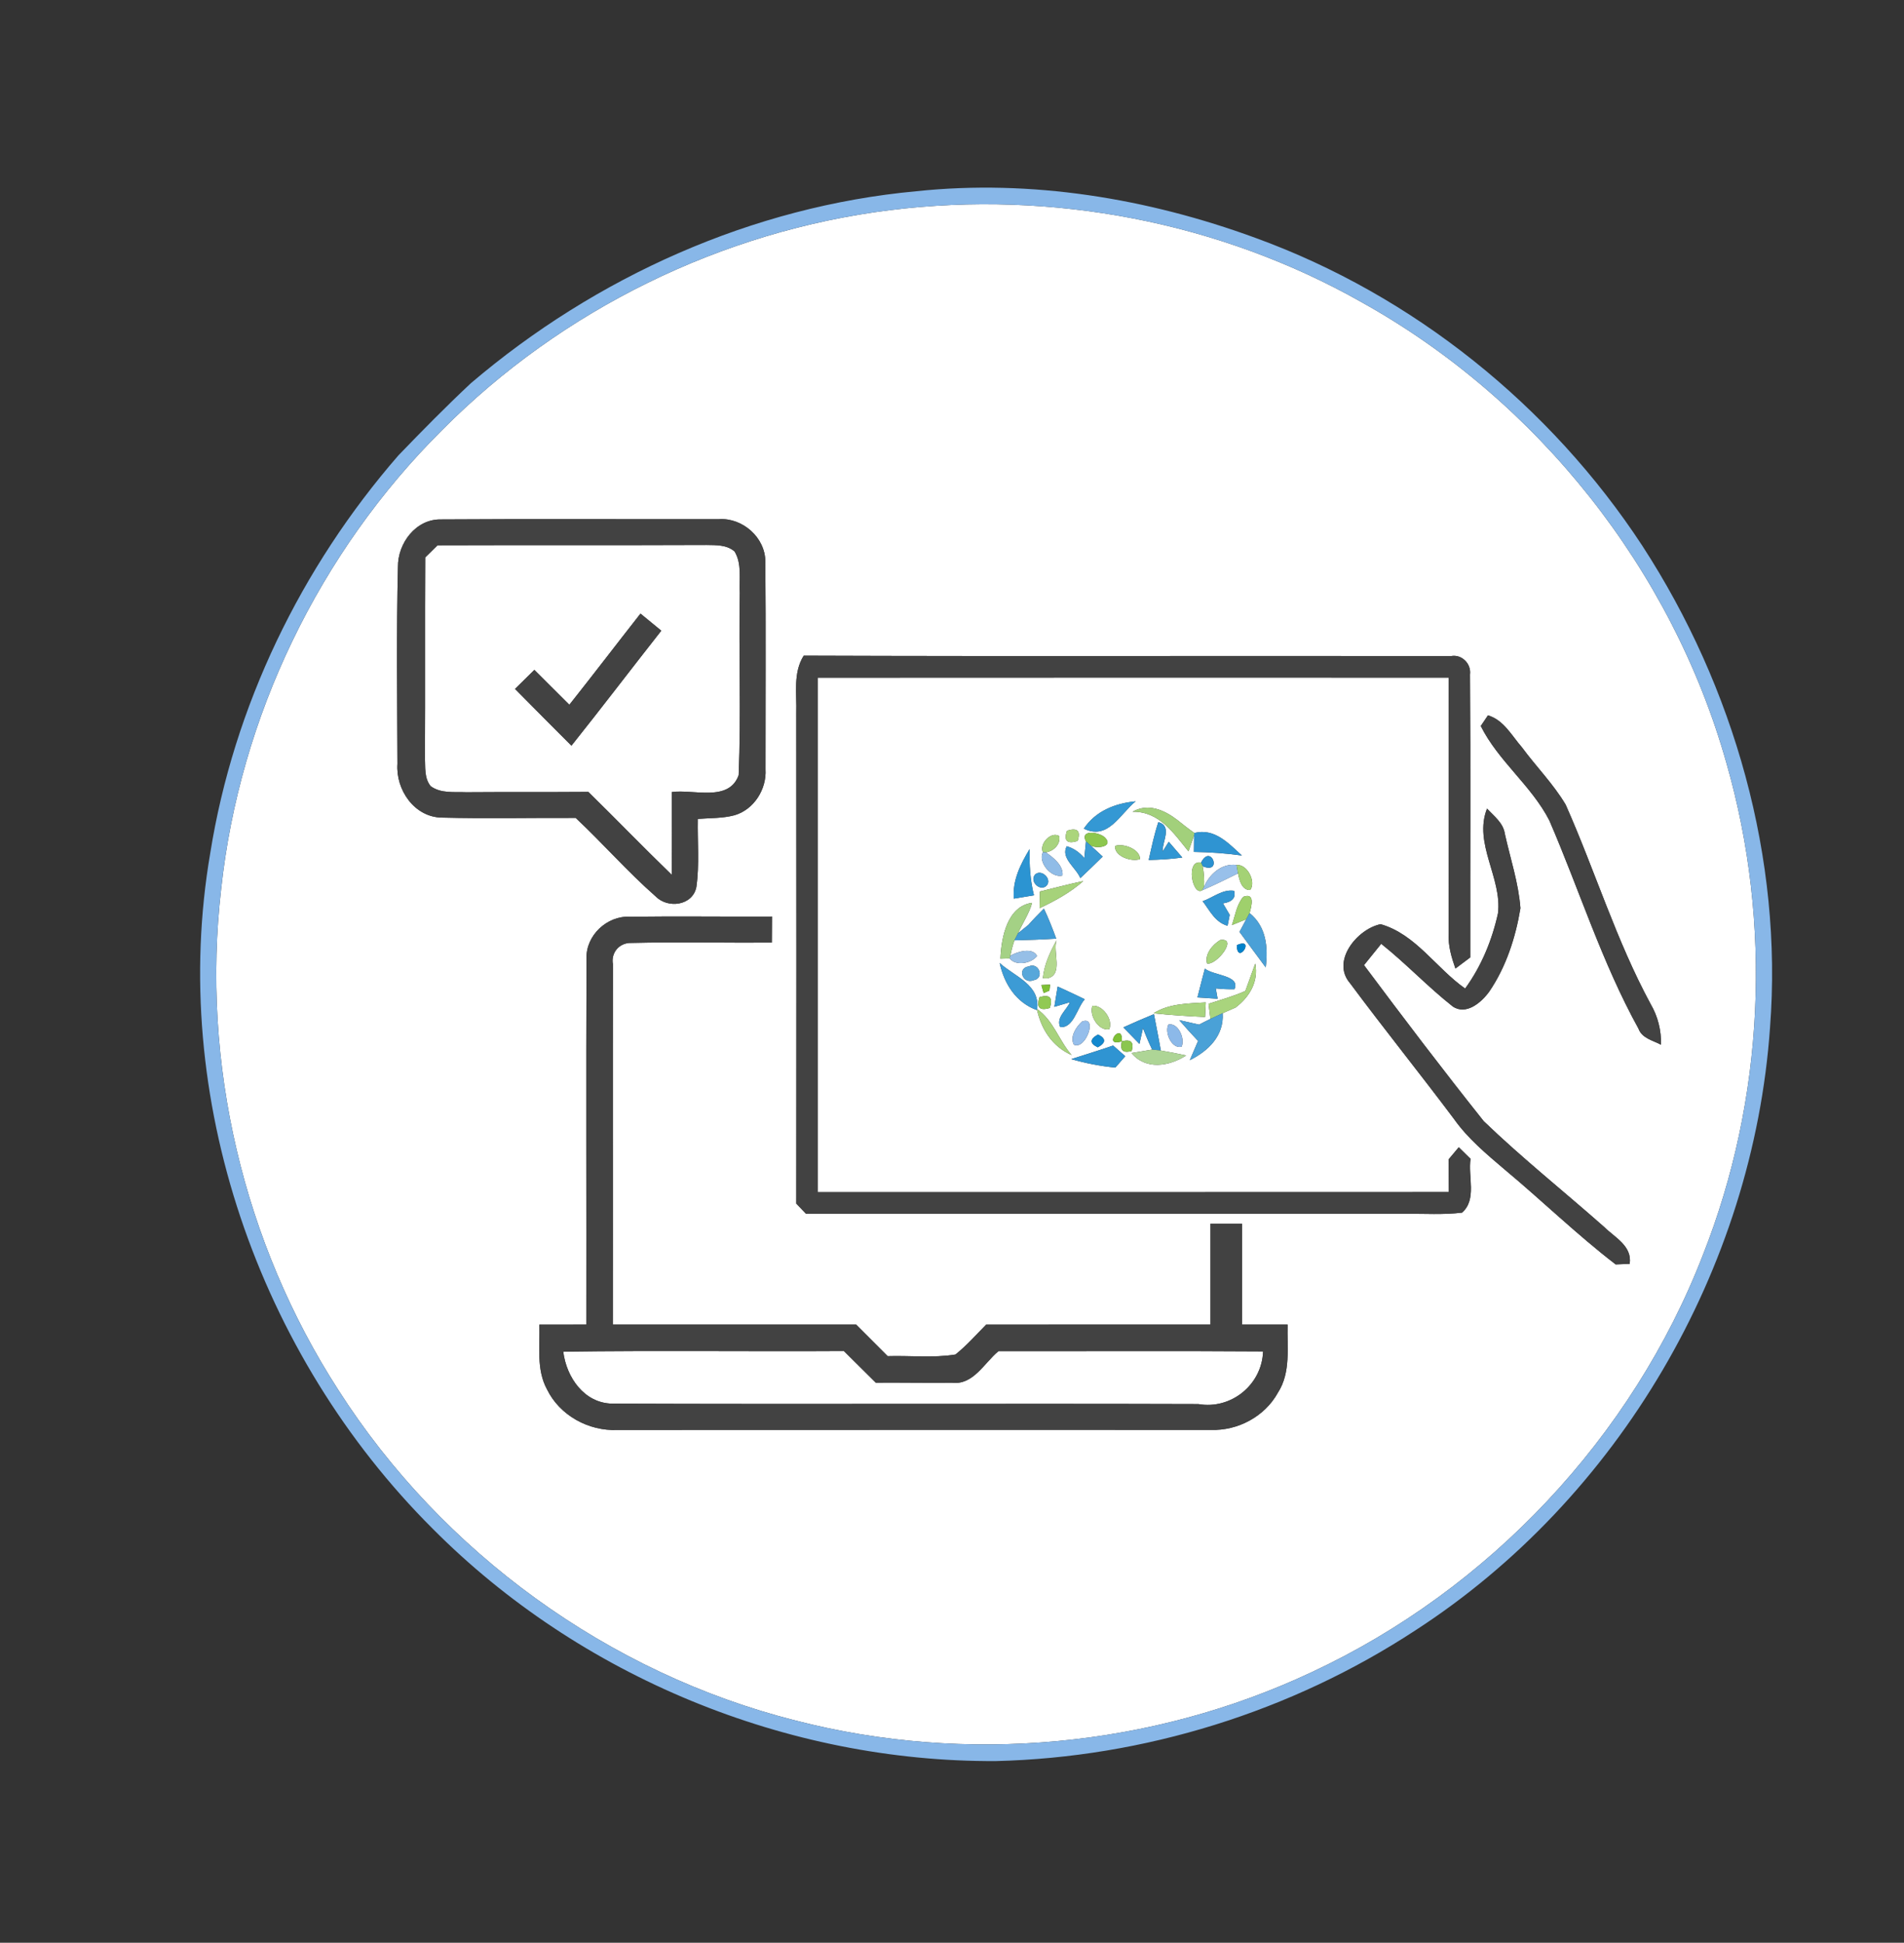 <?xml version="1.0" encoding="UTF-8" ?>
<!DOCTYPE svg PUBLIC "-//W3C//DTD SVG 1.1//EN" "http://www.w3.org/Graphics/SVG/1.1/DTD/svg11.dtd">
<svg width="302pt" height="308pt" viewBox="0 0 302 308" version="1.1" xmlns="http://www.w3.org/2000/svg">
<rect x="0" y="0" width="302" height="308" fill="#333333" stroke="none"/>
<g id="#ffffffff">
<path fill="#ffffff" opacity="1.00" d=" M 141.23 33.31 C 166.87 30.12 193.51 35.18 216.02 47.94 C 243.88 63.45 265.19 90.29 273.84 120.99 C 281.15 146.45 279.86 174.28 270.12 198.92 C 258.92 227.86 236.13 252.03 208.02 265.12 C 182.71 277.01 153.26 279.76 126.19 272.77 C 96.56 265.30 70.13 246.13 53.68 220.39 C 38.61 197.08 31.88 168.51 35.08 140.93 C 38.01 113.63 50.65 87.52 70.13 68.18 C 89.08 49.08 114.53 36.61 141.23 33.31 M 63.12 89.88 C 62.87 100.28 63.01 110.69 63.04 121.10 C 62.75 125.19 65.71 129.54 70.05 129.62 C 77.13 129.80 84.23 129.64 91.31 129.67 C 95.63 133.72 99.53 138.20 103.98 142.10 C 105.92 144.10 109.86 143.59 110.45 140.64 C 110.96 137.07 110.61 133.43 110.68 129.83 C 112.62 129.68 114.60 129.75 116.50 129.25 C 119.59 128.35 121.62 125.12 121.42 121.95 C 121.41 110.98 121.49 100.01 121.39 89.04 C 121.40 85.24 117.79 82.06 114.05 82.31 C 99.35 82.34 84.64 82.25 69.93 82.35 C 65.96 82.28 63.08 86.12 63.12 89.88 M 127.48 103.95 C 125.76 106.67 126.40 109.99 126.30 113.03 C 126.33 138.96 126.32 164.88 126.30 190.81 C 126.68 191.22 127.45 192.03 127.84 192.43 C 159.55 192.43 191.27 192.42 222.98 192.43 C 225.95 192.40 228.94 192.61 231.90 192.25 C 234.30 190.15 232.81 186.51 233.25 183.72 C 232.62 183.10 232.00 182.49 231.38 181.88 C 230.98 182.36 230.18 183.32 229.77 183.80 C 229.78 185.53 229.79 187.26 229.80 188.99 C 196.43 189.01 163.06 189.00 129.69 189.00 C 129.69 161.81 129.69 134.63 129.69 107.44 C 163.06 107.41 196.42 107.43 229.79 107.43 C 229.79 120.97 229.80 134.51 229.78 148.05 C 229.68 149.95 230.23 151.78 230.85 153.55 C 231.44 153.11 232.61 152.23 233.20 151.79 C 233.18 136.84 233.27 121.89 233.16 106.94 C 233.39 105.22 231.84 103.68 230.13 104.02 C 195.91 103.95 161.70 104.08 127.48 103.95 M 234.87 115.10 C 237.63 120.64 242.90 124.54 245.74 130.06 C 250.49 141.04 254.07 152.56 259.88 163.07 C 260.44 164.62 262.16 164.94 263.46 165.63 C 263.51 163.36 262.97 161.16 261.83 159.21 C 256.35 149.11 253.00 138.05 248.34 127.58 C 246.39 124.29 243.66 121.55 241.40 118.48 C 239.78 116.63 238.52 114.15 236.01 113.41 C 235.72 113.83 235.16 114.67 234.87 115.10 M 171.91 131.37 C 175.75 133.27 177.64 129.06 180.13 127.04 C 176.88 127.36 173.80 128.56 171.91 131.37 M 179.64 128.69 C 183.90 128.63 186.14 132.08 188.51 134.97 C 188.73 134.33 189.18 133.06 189.40 132.43 C 189.40 133.08 189.38 134.40 189.37 135.06 C 191.91 135.10 194.46 135.28 196.98 135.63 C 194.86 133.70 192.65 131.25 189.44 132.06 C 188.50 131.40 187.61 130.70 186.73 129.99 C 184.71 128.44 182.12 127.27 179.64 128.69 M 235.86 128.19 C 233.68 133.74 238.28 139.17 237.60 144.80 C 236.66 149.06 234.97 153.18 232.39 156.72 C 227.80 153.51 224.54 148.09 218.98 146.52 C 215.31 147.27 211.09 152.35 214.13 155.87 C 219.52 163.12 225.20 170.17 230.63 177.41 C 232.82 180.50 235.75 182.94 238.62 185.38 C 244.57 190.33 250.13 195.75 256.27 200.46 C 256.83 200.43 257.93 200.39 258.49 200.37 C 258.91 197.54 256.14 196.20 254.44 194.52 C 248.09 188.91 241.44 183.62 235.34 177.75 C 228.86 169.62 222.57 161.34 216.35 153.01 C 217.26 151.88 218.17 150.76 219.08 149.63 C 223.02 152.76 226.47 156.45 230.42 159.56 C 232.56 161.02 234.99 158.91 236.22 157.20 C 238.89 153.29 240.39 148.64 241.16 143.99 C 240.86 139.98 239.56 136.12 238.69 132.20 C 238.45 130.46 236.96 129.39 235.86 128.19 M 169.24 131.70 C 168.69 133.30 169.25 133.84 170.92 133.33 C 171.45 131.72 170.89 131.18 169.24 131.70 M 177.43 131.54 C 178.06 132.12 178.06 132.12 177.43 131.54 M 182.20 136.34 C 183.98 136.30 185.77 136.20 187.53 135.95 C 186.81 135.12 186.09 134.28 185.38 133.45 C 185.14 133.83 184.66 134.61 184.41 135.00 C 184.32 133.44 186.00 131.00 183.73 130.34 C 183.07 132.30 182.66 134.33 182.20 136.34 M 165.42 135.10 C 164.59 136.74 166.80 139.27 168.52 138.81 C 168.72 137.24 167.06 135.93 165.87 135.13 C 167.10 134.96 168.27 133.85 168.00 132.54 C 166.69 131.76 164.81 133.79 165.42 135.10 M 172.25 133.39 C 172.18 134.05 172.05 135.37 171.99 136.04 C 171.21 135.11 170.28 134.48 169.20 134.16 C 168.18 136.04 170.71 137.57 171.35 139.22 C 172.55 138.10 173.73 136.95 174.90 135.80 C 174.40 135.34 173.40 134.42 172.90 133.96 C 173.66 134.61 176.60 134.35 175.37 132.90 C 174.63 131.95 171.20 131.36 172.25 133.39 M 176.87 134.11 C 176.71 135.75 179.46 136.69 180.82 136.20 C 180.85 134.65 178.21 133.65 176.87 134.11 M 163.31 134.61 C 161.87 137.01 160.57 139.57 160.81 142.47 C 161.61 142.33 163.21 142.07 164.00 141.94 C 163.39 139.54 163.26 137.07 163.31 134.61 M 188.70 135.23 C 189.29 135.82 189.29 135.82 188.70 135.23 M 190.50 136.76 C 188.02 136.23 189.12 142.12 190.68 141.15 C 192.61 140.32 194.49 139.40 196.37 138.46 C 196.57 139.49 196.95 141.16 198.31 141.10 C 199.27 139.73 197.79 136.95 196.14 137.14 C 193.82 136.80 191.83 138.59 190.97 140.60 C 191.04 139.50 190.97 138.41 190.76 137.33 C 193.98 138.69 192.08 133.63 190.50 136.76 M 164.24 138.59 C 163.20 139.58 164.83 141.36 165.93 140.48 C 166.99 139.51 165.31 137.75 164.24 138.59 M 164.94 141.34 C 164.93 142.00 164.90 143.32 164.89 143.98 C 167.36 142.82 169.77 141.50 171.83 139.68 C 169.52 140.17 167.24 140.78 164.94 141.34 M 190.76 142.88 C 191.88 144.34 192.74 146.23 194.71 146.77 C 194.79 146.34 194.96 145.47 195.05 145.04 C 194.78 144.58 194.25 143.68 193.98 143.22 C 195.48 142.98 196.06 142.31 195.73 141.22 C 193.92 140.95 192.38 142.31 190.76 142.88 M 197.20 142.18 C 196.14 143.44 195.92 145.15 195.40 146.66 C 195.97 146.43 197.10 145.97 197.67 145.74 C 197.40 146.24 196.87 147.24 196.60 147.74 C 197.99 149.61 199.36 151.50 200.76 153.37 C 201.15 150.19 200.86 146.90 198.20 144.76 C 198.50 143.68 199.11 141.46 197.20 142.18 M 158.68 151.99 L 160.15 151.95 C 161.14 153.21 163.59 152.74 164.49 151.56 C 163.80 150.14 161.36 150.87 160.26 151.51 C 160.41 150.68 160.63 149.87 160.90 149.08 C 163.11 149.03 165.32 148.95 167.53 148.81 C 166.94 147.19 166.31 145.60 165.58 144.05 C 164.74 144.89 163.90 145.74 163.11 146.64 L 161.48 147.95 C 162.19 146.34 163.25 144.84 163.70 143.13 C 159.75 143.67 158.82 148.65 158.68 151.99 M 93.03 151.97 C 92.95 171.31 93.03 190.66 93.00 210.00 C 90.52 210.00 88.03 210.00 85.55 210.01 C 85.66 213.43 85.05 217.12 86.76 220.26 C 88.78 224.41 93.39 226.92 97.95 226.70 C 129.31 226.68 160.67 226.69 192.03 226.69 C 196.33 226.86 200.62 224.57 202.70 220.78 C 204.77 217.57 204.13 213.61 204.23 210.00 C 201.82 210.00 199.41 210.00 197.00 210.00 C 197.00 204.67 197.00 199.33 197.00 194.00 C 195.33 194.00 193.66 194.00 192.00 194.00 C 192.00 199.33 192.00 204.67 192.00 210.00 C 180.13 210.01 168.27 209.98 156.41 210.01 C 154.82 211.62 153.32 213.33 151.55 214.74 C 148.01 215.32 144.38 214.89 140.80 215.00 C 139.13 213.33 137.46 211.67 135.80 210.00 C 122.94 210.00 110.07 210.00 97.20 210.00 C 97.23 190.96 97.18 171.93 97.22 152.89 C 96.87 151.04 98.23 149.44 100.12 149.49 C 107.55 149.31 114.99 149.49 122.42 149.44 C 122.43 148.41 122.44 146.34 122.45 145.31 C 114.93 145.35 107.41 145.24 99.90 145.34 C 96.29 145.15 92.90 148.31 93.03 151.97 M 195.06 147.40 C 195.60 148.03 195.60 148.03 195.06 147.40 M 193.54 149.03 C 192.34 149.75 191.03 151.29 191.46 152.75 C 192.96 153.07 196.44 148.61 193.54 149.03 M 165.41 155.09 L 166.12 155.10 C 168.72 154.60 166.95 150.84 167.58 149.07 C 166.55 150.95 165.62 152.92 165.41 155.09 M 196.18 149.84 C 196.20 153.19 199.28 148.49 196.18 149.84 M 158.56 152.67 C 159.29 155.99 161.15 158.94 164.48 160.15 C 165.12 156.14 160.93 154.84 158.56 152.67 M 163.17 153.21 C 161.24 153.49 162.26 156.09 163.91 155.41 C 165.75 155.13 164.79 152.47 163.17 153.21 M 191.11 153.56 C 190.71 155.08 190.31 156.60 189.93 158.13 C 190.73 158.18 192.33 158.28 193.13 158.34 C 193.06 157.93 192.91 157.11 192.84 156.70 C 193.82 156.81 194.81 156.85 195.80 156.83 C 196.80 154.62 192.42 154.67 191.11 153.56 M 199.10 152.76 C 198.71 153.85 197.92 156.02 197.53 157.11 C 195.64 157.95 193.65 158.50 191.69 159.14 C 191.76 159.74 191.91 160.94 191.99 161.54 C 191.38 161.83 190.78 162.13 190.19 162.44 C 189.40 162.26 187.83 161.91 187.04 161.73 C 188.01 162.85 189.01 163.95 190.03 165.03 C 189.59 166.04 189.15 167.06 188.72 168.08 C 191.67 166.61 194.16 164.20 193.93 160.63 C 194.44 160.41 195.46 159.96 195.97 159.74 C 198.20 158.06 199.65 155.61 199.10 152.76 M 165.18 156.17 C 165.27 156.48 165.45 157.12 165.54 157.44 L 166.45 157.05 L 166.56 156.10 C 166.22 156.12 165.53 156.15 165.18 156.17 M 167.76 156.40 C 167.63 157.20 167.36 158.81 167.23 159.62 C 167.85 159.44 169.09 159.07 169.71 158.89 C 169.16 160.17 167.47 161.31 168.16 162.83 C 170.29 163.03 170.81 159.80 172.06 158.42 C 170.63 157.73 169.20 157.05 167.76 156.40 M 164.88 158.09 C 164.35 159.73 164.90 160.30 166.52 159.80 C 167.04 158.16 166.50 157.60 164.88 158.09 M 173.28 159.46 C 172.70 160.93 174.25 163.51 175.94 163.17 C 176.61 161.69 174.88 159.28 173.28 159.46 M 182.97 160.64 C 185.68 160.94 188.41 161.10 191.14 161.23 C 191.16 160.65 191.22 159.50 191.25 158.92 C 188.42 159.10 185.46 159.08 182.97 160.64 M 164.46 159.95 C 165.12 163.15 166.91 165.91 169.97 167.27 C 167.96 164.96 167.06 161.73 164.46 159.95 M 178.18 162.88 C 179.02 163.76 179.87 164.63 180.73 165.50 C 180.87 164.88 181.15 163.63 181.29 163.00 C 181.73 164.15 182.21 165.29 182.75 166.40 C 181.93 166.54 180.29 166.81 179.47 166.95 C 181.76 169.69 185.46 169.05 188.15 167.33 C 186.81 167.04 185.46 166.78 184.12 166.55 C 183.79 164.62 183.39 162.70 183.03 160.78 C 181.40 161.45 179.78 162.15 178.18 162.88 M 171.62 161.96 C 170.69 162.82 169.66 164.34 170.33 165.62 C 172.21 166.53 174.19 160.94 171.62 161.96 M 185.32 162.43 C 184.68 163.69 185.85 166.33 187.41 165.95 C 188.01 164.68 186.87 162.08 185.32 162.43 M 174.16 164.01 C 172.83 164.74 172.82 165.42 174.12 166.04 C 175.44 165.32 175.45 164.64 174.16 164.01 M 177.94 165.09 C 177.60 166.50 178.12 167.01 179.50 166.62 C 179.90 165.22 179.38 164.71 177.94 165.09 C 178.14 161.75 174.71 166.10 177.94 165.09 M 176.56 165.76 C 174.36 166.52 172.13 167.20 169.92 167.91 C 172.20 168.57 174.54 169.02 176.91 169.25 C 177.30 168.80 178.09 167.90 178.48 167.45 C 178.00 167.03 177.04 166.18 176.56 165.76 Z" />
<path fill="#ffffff" opacity="1.00" d=" M 69.40 86.45 C 83.62 86.40 97.84 86.46 112.06 86.40 C 113.59 86.43 115.29 86.35 116.52 87.44 C 117.70 89.41 117.22 91.81 117.34 93.98 C 117.16 103.62 117.56 113.27 117.16 122.89 C 115.63 127.21 109.99 125.09 106.56 125.57 C 106.57 129.94 106.58 134.31 106.55 138.69 C 102.08 134.37 97.76 129.90 93.32 125.55 C 86.87 125.60 80.42 125.55 73.97 125.60 C 72.07 125.52 69.95 125.84 68.31 124.64 C 67.26 123.36 67.48 121.60 67.40 120.07 C 67.46 109.50 67.39 98.94 67.45 88.37 C 68.10 87.73 68.75 87.08 69.40 86.45 M 90.31 111.73 C 88.46 109.89 86.61 108.05 84.76 106.20 C 83.74 107.21 82.72 108.21 81.69 109.22 C 84.66 112.24 87.65 115.22 90.64 118.22 C 95.45 112.19 100.12 106.05 104.89 99.99 C 103.79 99.08 102.69 98.18 101.59 97.28 C 97.82 102.08 94.11 106.94 90.31 111.73 Z" />
<path fill="#ffffff" opacity="1.00" d=" M 89.34 214.29 C 104.17 214.08 119.01 214.28 133.85 214.19 C 135.54 215.86 137.22 217.53 138.91 219.21 C 142.94 219.18 146.97 219.26 151.00 219.22 C 154.38 219.62 156.11 216.08 158.37 214.21 C 172.36 214.23 186.35 214.15 200.34 214.25 C 200.17 219.53 195.27 223.51 190.07 222.60 C 159.08 222.50 128.09 222.65 97.10 222.53 C 92.66 222.46 89.84 218.35 89.34 214.29 Z" />
</g>
<g id="#88b7e8ff">
<path fill="#88b7e8" opacity="1.00" d=" M 145.34 30.32 C 163.53 28.40 182.01 31.44 199.12 37.71 C 224.12 46.79 245.92 64.29 260.49 86.52 C 275.07 108.95 282.81 136.13 280.75 162.91 C 278.08 201.19 256.71 237.63 224.49 258.48 C 204.80 271.38 181.48 278.62 157.96 279.20 C 124.86 279.37 91.95 265.82 68.62 242.35 C 41.00 214.82 26.72 173.91 33.35 135.24 C 37.07 111.96 47.75 89.94 63.20 72.19 C 66.95 68.30 70.74 64.45 74.68 60.76 C 94.50 43.88 119.33 32.71 145.34 30.32 M 141.23 33.31 C 114.53 36.61 89.08 49.08 70.13 68.18 C 50.65 87.52 38.01 113.63 35.08 140.93 C 31.88 168.51 38.61 197.08 53.68 220.39 C 70.13 246.13 96.56 265.30 126.19 272.77 C 153.26 279.76 182.71 277.01 208.02 265.12 C 236.13 252.03 258.92 227.86 270.12 198.92 C 279.86 174.28 281.15 146.45 273.84 120.99 C 265.19 90.29 243.88 63.45 216.02 47.94 C 193.51 35.18 166.87 30.12 141.23 33.31 Z" />
</g>
<g id="#424242ff">
<path fill="#424242" opacity="1.00" d=" M 63.12 89.88 C 63.08 86.12 65.96 82.28 69.93 82.35 C 84.64 82.25 99.35 82.34 114.05 82.31 C 117.79 82.06 121.40 85.24 121.39 89.04 C 121.49 100.01 121.41 110.98 121.42 121.95 C 121.62 125.12 119.59 128.35 116.50 129.25 C 114.60 129.75 112.62 129.68 110.68 129.83 C 110.61 133.43 110.96 137.07 110.45 140.64 C 109.86 143.59 105.92 144.10 103.98 142.10 C 99.53 138.20 95.63 133.72 91.31 129.67 C 84.23 129.64 77.13 129.80 70.05 129.62 C 65.71 129.54 62.75 125.19 63.04 121.10 C 63.01 110.69 62.87 100.28 63.12 89.88 M 69.40 86.45 C 68.75 87.08 68.10 87.73 67.45 88.37 C 67.39 98.94 67.46 109.50 67.40 120.07 C 67.48 121.60 67.26 123.36 68.31 124.64 C 69.95 125.84 72.07 125.52 73.97 125.60 C 80.42 125.55 86.87 125.60 93.32 125.55 C 97.76 129.90 102.08 134.37 106.55 138.69 C 106.58 134.31 106.57 129.94 106.56 125.57 C 109.99 125.09 115.63 127.21 117.16 122.89 C 117.56 113.27 117.16 103.62 117.34 93.98 C 117.22 91.81 117.70 89.41 116.52 87.44 C 115.29 86.35 113.59 86.43 112.06 86.40 C 97.84 86.46 83.62 86.40 69.40 86.45 Z" />
<path fill="#424242" opacity="1.00" d=" M 90.31 111.73 C 94.11 106.94 97.82 102.08 101.59 97.28 C 102.69 98.18 103.79 99.08 104.89 99.99 C 100.12 106.05 95.45 112.19 90.64 118.22 C 87.65 115.22 84.66 112.24 81.69 109.22 C 82.72 108.21 83.74 107.21 84.76 106.20 C 86.61 108.05 88.46 109.89 90.31 111.73 Z" />
<path fill="#424242" opacity="1.00" d=" M 127.48 103.95 C 161.70 104.08 195.91 103.95 230.13 104.02 C 231.84 103.68 233.39 105.22 233.16 106.94 C 233.27 121.89 233.18 136.84 233.20 151.79 C 232.61 152.23 231.44 153.11 230.85 153.55 C 230.23 151.78 229.68 149.95 229.78 148.05 C 229.80 134.51 229.79 120.97 229.79 107.43 C 196.42 107.43 163.06 107.41 129.69 107.44 C 129.69 134.63 129.69 161.81 129.69 189.00 C 163.06 189.00 196.43 189.01 229.80 188.99 C 229.79 187.26 229.78 185.53 229.77 183.80 C 230.18 183.32 230.98 182.36 231.38 181.88 C 232.00 182.49 232.62 183.10 233.25 183.72 C 232.81 186.51 234.30 190.15 231.90 192.25 C 228.94 192.61 225.95 192.40 222.98 192.43 C 191.27 192.42 159.55 192.43 127.84 192.43 C 127.45 192.03 126.68 191.22 126.30 190.81 C 126.32 164.88 126.33 138.96 126.30 113.03 C 126.40 109.99 125.76 106.67 127.48 103.95 Z" />
<path fill="#424242" opacity="1.00" d=" M 234.87 115.10 C 235.16 114.67 235.72 113.83 236.01 113.41 C 238.52 114.15 239.78 116.63 241.40 118.48 C 243.66 121.55 246.39 124.29 248.34 127.58 C 253.00 138.05 256.35 149.11 261.83 159.21 C 262.97 161.16 263.51 163.36 263.46 165.63 C 262.16 164.94 260.44 164.62 259.88 163.07 C 254.07 152.56 250.49 141.04 245.74 130.06 C 242.90 124.54 237.63 120.64 234.87 115.10 Z" />
<path fill="#424242" opacity="1.00" d=" M 235.86 128.19 C 236.96 129.39 238.45 130.46 238.69 132.20 C 239.56 136.12 240.86 139.98 241.16 143.99 C 240.39 148.64 238.89 153.29 236.22 157.20 C 234.99 158.91 232.56 161.02 230.42 159.56 C 226.47 156.45 223.02 152.76 219.08 149.63 C 218.17 150.76 217.26 151.88 216.35 153.01 C 222.57 161.34 228.86 169.62 235.34 177.75 C 241.44 183.62 248.09 188.91 254.44 194.52 C 256.14 196.20 258.91 197.54 258.49 200.37 C 257.93 200.39 256.83 200.43 256.27 200.46 C 250.13 195.75 244.57 190.33 238.62 185.38 C 235.75 182.94 232.82 180.50 230.63 177.41 C 225.20 170.17 219.52 163.12 214.13 155.87 C 211.09 152.35 215.31 147.27 218.98 146.52 C 224.54 148.09 227.80 153.51 232.39 156.72 C 234.97 153.18 236.66 149.06 237.60 144.80 C 238.28 139.17 233.68 133.74 235.86 128.19 Z" />
<path fill="#424242" opacity="1.00" d=" M 93.03 151.97 C 92.90 148.31 96.29 145.15 99.90 145.34 C 107.41 145.24 114.93 145.35 122.45 145.31 C 122.44 146.34 122.43 148.41 122.42 149.44 C 114.99 149.49 107.55 149.31 100.12 149.49 C 98.23 149.44 96.87 151.04 97.22 152.89 C 97.18 171.93 97.23 190.96 97.20 210.00 C 110.07 210.00 122.94 210.00 135.80 210.00 C 137.46 211.67 139.13 213.33 140.80 215.00 C 144.38 214.89 148.01 215.32 151.55 214.74 C 153.32 213.33 154.82 211.62 156.41 210.01 C 168.27 209.98 180.13 210.01 192.00 210.00 C 192.00 204.67 192.00 199.33 192.00 194.00 C 193.66 194.00 195.33 194.00 197.00 194.00 C 197.00 199.33 197.00 204.67 197.00 210.00 C 199.41 210.00 201.82 210.00 204.23 210.00 C 204.13 213.61 204.77 217.57 202.70 220.78 C 200.62 224.57 196.33 226.86 192.03 226.69 C 160.67 226.69 129.31 226.68 97.95 226.70 C 93.39 226.92 88.78 224.41 86.76 220.26 C 85.05 217.12 85.66 213.43 85.55 210.01 C 88.03 210.00 90.52 210.00 93.00 210.00 C 93.03 190.66 92.95 171.31 93.03 151.97 M 89.34 214.29 C 89.84 218.35 92.66 222.46 97.10 222.53 C 128.09 222.65 159.08 222.50 190.07 222.60 C 195.27 223.51 200.17 219.53 200.34 214.25 C 186.35 214.15 172.36 214.23 158.37 214.21 C 156.11 216.08 154.38 219.62 151.00 219.22 C 146.97 219.26 142.94 219.18 138.91 219.21 C 137.22 217.53 135.54 215.86 133.85 214.19 C 119.01 214.28 104.17 214.08 89.34 214.29 Z" />
</g>
<g id="#3498d4ff">
<path fill="#3498d4" opacity="1.00" d=" M 171.91 131.37 C 173.80 128.56 176.88 127.36 180.13 127.04 C 177.64 129.06 175.75 133.27 171.91 131.37 Z" />
</g>
<g id="#a2d07bff">
<path fill="#a2d07b" opacity="1.00" d=" M 179.64 128.69 C 182.12 127.27 184.71 128.44 186.73 129.99 C 187.61 130.70 188.50 131.40 189.44 132.06 L 189.40 132.43 C 189.18 133.06 188.73 134.33 188.51 134.97 C 186.14 132.08 183.90 128.63 179.64 128.69 Z" />
</g>
<g id="#abd57cff">
<path fill="#abd57c" opacity="1.00" d=" M 169.24 131.70 C 170.89 131.18 171.45 131.72 170.92 133.33 C 169.25 133.84 168.69 133.30 169.24 131.70 Z" />
</g>
<g id="#0082cbff">
<path fill="#0082cb" opacity="1.00" d=" M 177.43 131.54 C 178.06 132.12 178.06 132.12 177.43 131.54 Z" />
<path fill="#0082cb" opacity="1.00" d=" M 196.18 149.84 C 199.28 148.49 196.20 153.19 196.18 149.84 Z" />
</g>
<g id="#3196d3ff">
<path fill="#3196d3" opacity="1.00" d=" M 182.20 136.34 C 182.66 134.33 183.07 132.30 183.73 130.34 C 186.00 131.00 184.32 133.44 184.41 135.00 C 184.66 134.61 185.14 133.83 185.38 133.45 C 186.09 134.28 186.81 135.12 187.53 135.95 C 185.77 136.20 183.98 136.30 182.20 136.34 Z" />
</g>
<g id="#a8d37eff">
<path fill="#a8d37e" opacity="1.00" d=" M 165.42 135.10 C 164.81 133.79 166.69 131.76 168.00 132.54 C 168.27 133.85 167.10 134.96 165.87 135.13 L 165.42 135.10 Z" />
</g>
<g id="#8dc74eff">
<path fill="#8dc74e" opacity="1.00" d=" M 172.25 133.39 C 171.20 131.36 174.63 131.95 175.37 132.90 C 176.60 134.35 173.66 134.61 172.90 133.96 L 172.25 133.39 Z" />
</g>
<g id="#2f94d2ff">
<path fill="#2f94d2" opacity="1.00" d=" M 189.44 132.06 C 192.65 131.25 194.86 133.70 196.98 135.63 C 194.46 135.28 191.91 135.10 189.37 135.06 C 189.38 134.40 189.40 133.08 189.40 132.43 L 189.44 132.06 Z" />
<path fill="#2f94d2" opacity="1.00" d=" M 176.56 165.76 C 177.04 166.18 178.00 167.03 178.48 167.45 C 178.09 167.90 177.30 168.80 176.91 169.25 C 174.54 169.02 172.20 168.57 169.92 167.91 C 172.13 167.20 174.36 166.52 176.56 165.76 Z" />
</g>
<g id="#3a9ad4ff">
<path fill="#3a9ad4" opacity="1.00" d=" M 169.20 134.16 C 170.28 134.48 171.21 135.11 171.99 136.04 C 172.05 135.37 172.18 134.05 172.25 133.39 L 172.90 133.96 C 173.40 134.42 174.40 135.34 174.90 135.80 C 173.73 136.95 172.55 138.10 171.35 139.22 C 170.71 137.57 168.18 136.04 169.20 134.16 Z" />
</g>
<g id="#a8d37bff">
<path fill="#a8d37b" opacity="1.00" d=" M 176.87 134.11 C 178.21 133.65 180.85 134.65 180.82 136.20 C 179.46 136.69 176.71 135.75 176.87 134.11 Z" />
</g>
<g id="#2b94d2ff">
<path fill="#2b94d2" opacity="1.00" d=" M 163.31 134.61 C 163.26 137.07 163.39 139.54 164.00 141.94 C 163.21 142.07 161.61 142.33 160.81 142.47 C 160.57 139.57 161.87 137.01 163.31 134.61 Z" />
</g>
<g id="#90bce7ff">
<path fill="#90bce7" opacity="1.00" d=" M 165.42 135.10 L 165.87 135.13 C 167.06 135.93 168.72 137.24 168.52 138.81 C 166.80 139.27 164.59 136.74 165.42 135.10 Z" />
</g>
<g id="#7ec036ff">
<path fill="#7ec036" opacity="1.00" d=" M 188.70 135.23 C 189.29 135.82 189.29 135.82 188.70 135.23 Z" />
<path fill="#7ec036" opacity="1.00" d=" M 177.94 165.09 C 174.71 166.10 178.14 161.75 177.94 165.09 Z" />
</g>
<g id="#2991d1ff">
<path fill="#2991d1" opacity="1.00" d=" M 190.50 136.76 C 192.08 133.63 193.98 138.69 190.76 137.33 L 190.50 136.76 Z" />
</g>
<g id="#a5d279ff">
<path fill="#a5d279" opacity="1.00" d=" M 190.68 141.15 C 189.12 142.12 188.02 136.23 190.50 136.76 L 190.76 137.33 C 190.97 138.41 191.04 139.50 190.97 140.60 L 190.68 141.15 Z" />
</g>
<g id="#98c0eaff">
<path fill="#98c0ea" opacity="1.00" d=" M 190.97 140.60 C 191.83 138.59 193.82 136.80 196.14 137.14 C 196.19 137.47 196.31 138.13 196.37 138.46 C 194.49 139.40 192.61 140.32 190.68 141.15 L 190.97 140.60 Z" />
</g>
<g id="#a4d275ff">
<path fill="#a4d275" opacity="1.00" d=" M 196.14 137.14 C 197.79 136.95 199.27 139.73 198.31 141.10 C 196.95 141.16 196.57 139.49 196.37 138.46 C 196.31 138.13 196.19 137.47 196.14 137.14 Z" />
</g>
<g id="#3798d4ff">
<path fill="#3798d4" opacity="1.00" d=" M 164.24 138.59 C 165.31 137.75 166.99 139.51 165.93 140.48 C 164.83 141.36 163.20 139.58 164.24 138.59 Z" />
</g>
<g id="#a6d27aff">
<path fill="#a6d27a" opacity="1.00" d=" M 164.94 141.34 C 167.24 140.78 169.52 140.17 171.83 139.68 C 169.77 141.50 167.36 142.82 164.89 143.98 C 164.90 143.32 164.93 142.00 164.94 141.34 Z" />
</g>
<g id="#3396d3ff">
<path fill="#3396d3" opacity="1.00" d=" M 190.76 142.88 C 192.38 142.31 193.92 140.95 195.73 141.22 C 196.06 142.31 195.48 142.98 193.98 143.22 C 194.25 143.68 194.78 144.58 195.05 145.04 C 194.96 145.47 194.79 146.34 194.71 146.77 C 192.74 146.23 191.88 144.34 190.76 142.88 Z" />
</g>
<g id="#9fd06cff">
<path fill="#9fd06c" opacity="1.00" d=" M 197.20 142.18 C 199.11 141.46 198.50 143.68 198.20 144.76 L 197.67 145.74 C 197.10 145.97 195.97 146.43 195.40 146.66 C 195.92 145.15 196.14 143.44 197.20 142.18 Z" />
</g>
<g id="#a4d185ff">
<path fill="#a4d185" opacity="1.00" d=" M 158.68 151.99 C 158.82 148.65 159.75 143.67 163.70 143.13 C 163.25 144.84 162.19 146.34 161.48 147.95 C 161.33 148.23 161.05 148.80 160.90 149.08 C 160.63 149.87 160.41 150.68 160.26 151.51 L 160.15 151.95 L 158.68 151.99 Z" />
</g>
<g id="#3f9bd5ff">
<path fill="#3f9bd5" opacity="1.00" d=" M 163.11 146.64 C 163.90 145.74 164.74 144.89 165.58 144.05 C 166.31 145.60 166.94 147.19 167.53 148.81 C 165.32 148.95 163.11 149.03 160.90 149.08 C 161.05 148.80 161.33 148.23 161.48 147.95 L 163.11 146.64 Z" />
</g>
<g id="#4aa0d7ff">
<path fill="#4aa0d7" opacity="1.00" d=" M 198.20 144.76 C 200.86 146.90 201.15 150.19 200.76 153.37 C 199.36 151.50 197.99 149.61 196.60 147.74 C 196.87 147.24 197.40 146.24 197.67 145.74 L 198.20 144.76 Z" />
</g>
<g id="#74bb20ff">
<path fill="#74bb20" opacity="1.00" d=" M 195.06 147.40 C 195.60 148.03 195.60 148.03 195.06 147.40 Z" />
</g>
<g id="#a8d47eff">
<path fill="#a8d47e" opacity="1.00" d=" M 193.54 149.03 C 196.44 148.61 192.96 153.07 191.46 152.75 C 191.03 151.29 192.34 149.75 193.54 149.03 Z" />
<path fill="#a8d47e" opacity="1.00" d=" M 182.97 160.64 C 185.46 159.08 188.42 159.10 191.25 158.92 C 191.22 159.50 191.16 160.65 191.14 161.23 C 188.41 161.10 185.68 160.94 182.97 160.64 Z" />
</g>
<g id="#b3d88eff">
<path fill="#b3d88e" opacity="1.00" d=" M 165.41 155.09 C 165.62 152.92 166.55 150.95 167.58 149.07 C 166.95 150.84 168.72 154.60 166.12 155.10 L 165.41 155.09 Z" />
</g>
<g id="#96bfe7ff">
<path fill="#96bfe7" opacity="1.00" d=" M 160.26 151.51 C 161.36 150.87 163.80 150.14 164.49 151.56 C 163.59 152.74 161.14 153.21 160.15 151.95 L 160.26 151.51 Z" />
</g>
<g id="#3c9bd5ff">
<path fill="#3c9bd5" opacity="1.00" d=" M 158.56 152.67 C 160.93 154.84 165.12 156.14 164.48 160.15 C 161.15 158.94 159.29 155.99 158.56 152.67 Z" />
</g>
<g id="#57a7daff">
<path fill="#57a7da" opacity="1.00" d=" M 163.17 153.21 C 164.79 152.47 165.75 155.13 163.91 155.41 C 162.26 156.09 161.24 153.49 163.17 153.21 Z" />
</g>
<g id="#3d9bd5ff">
<path fill="#3d9bd5" opacity="1.00" d=" M 191.11 153.56 C 192.42 154.67 196.80 154.62 195.80 156.83 C 194.81 156.85 193.82 156.81 192.84 156.70 C 192.91 157.11 193.06 157.93 193.13 158.34 C 192.33 158.28 190.73 158.18 189.93 158.13 C 190.31 156.60 190.71 155.08 191.11 153.56 Z" />
</g>
<g id="#a9d47dff">
<path fill="#a9d47d" opacity="1.00" d=" M 199.10 152.76 C 199.65 155.61 198.20 158.06 195.97 159.74 C 195.46 159.96 194.44 160.41 193.93 160.63 C 193.44 160.86 192.47 161.31 191.99 161.54 C 191.91 160.94 191.76 159.74 191.69 159.14 C 193.65 158.50 195.64 157.95 197.53 157.11 C 197.92 156.02 198.71 153.85 199.10 152.76 Z" />
</g>
<g id="#7ec035ff">
<path fill="#7ec035" opacity="1.00" d=" M 165.18 156.17 C 165.53 156.15 166.22 156.12 166.56 156.10 L 166.45 157.05 L 165.54 157.44 C 165.45 157.12 165.27 156.48 165.18 156.17 Z" />
</g>
<g id="#3598d4ff">
<path fill="#3598d4" opacity="1.00" d=" M 167.76 156.40 C 169.20 157.05 170.63 157.73 172.06 158.42 C 170.81 159.80 170.29 163.03 168.16 162.83 C 167.47 161.31 169.16 160.17 169.71 158.89 C 169.09 159.07 167.85 159.44 167.23 159.62 C 167.36 158.81 167.63 157.20 167.76 156.40 Z" />
</g>
<g id="#91c954ff">
<path fill="#91c954" opacity="1.00" d=" M 164.88 158.09 C 166.50 157.60 167.04 158.16 166.52 159.80 C 164.90 160.30 164.35 159.73 164.88 158.09 Z" />
</g>
<g id="#afd686ff">
<path fill="#afd686" opacity="1.00" d=" M 173.28 159.46 C 174.88 159.28 176.61 161.69 175.94 163.17 C 174.25 163.51 172.70 160.93 173.28 159.46 Z" />
</g>
<g id="#a8d37dff">
<path fill="#a8d37d" opacity="1.00" d=" M 164.46 159.95 C 167.06 161.73 167.96 164.96 169.97 167.27 C 166.91 165.91 165.12 163.15 164.46 159.95 Z" />
</g>
<g id="#3496d3ff">
<path fill="#3496d3" opacity="1.00" d=" M 178.18 162.88 C 179.78 162.15 181.40 161.45 183.03 160.78 C 183.39 162.70 183.79 164.62 184.12 166.55 C 183.77 166.52 183.09 166.44 182.75 166.40 C 182.21 165.29 181.73 164.15 181.29 163.00 C 181.15 163.63 180.87 164.88 180.73 165.50 C 179.87 164.63 179.02 163.76 178.18 162.88 Z" />
</g>
<g id="#4aa1d7ff">
<path fill="#4aa1d7" opacity="1.00" d=" M 191.99 161.54 C 192.47 161.31 193.44 160.86 193.93 160.63 C 194.16 164.20 191.67 166.61 188.72 168.08 C 189.15 167.06 189.59 166.04 190.03 165.03 C 189.01 163.95 188.01 162.85 187.04 161.73 C 187.83 161.91 189.40 162.26 190.19 162.44 C 190.78 162.13 191.38 161.83 191.99 161.54 Z" />
</g>
<g id="#95beebff">
<path fill="#95beeb" opacity="1.00" d=" M 171.62 161.96 C 174.19 160.94 172.21 166.53 170.33 165.62 C 169.66 164.34 170.69 162.82 171.62 161.96 Z" />
</g>
<g id="#8cb9e9ff">
<path fill="#8cb9e9" opacity="1.00" d=" M 185.32 162.43 C 186.87 162.08 188.01 164.68 187.41 165.95 C 185.85 166.33 184.68 163.69 185.32 162.43 Z" />
</g>
<g id="#1388ceff">
<path fill="#1388ce" opacity="1.00" d=" M 174.16 164.01 C 175.45 164.64 175.44 165.32 174.12 166.04 C 172.82 165.42 172.83 164.74 174.16 164.01 Z" />
</g>
<g id="#8bc64fff">
<path fill="#8bc64f" opacity="1.00" d=" M 177.94 165.09 C 179.38 164.71 179.90 165.22 179.50 166.62 C 178.12 167.01 177.60 166.50 177.94 165.09 Z" />
</g>
<g id="#aed596ff">
<path fill="#aed596" opacity="1.00" d=" M 179.47 166.95 C 180.29 166.81 181.93 166.54 182.75 166.40 C 183.09 166.44 183.77 166.52 184.12 166.55 C 185.46 166.78 186.81 167.04 188.15 167.33 C 185.46 169.05 181.76 169.69 179.47 166.95 Z" />
</g>
</svg>
